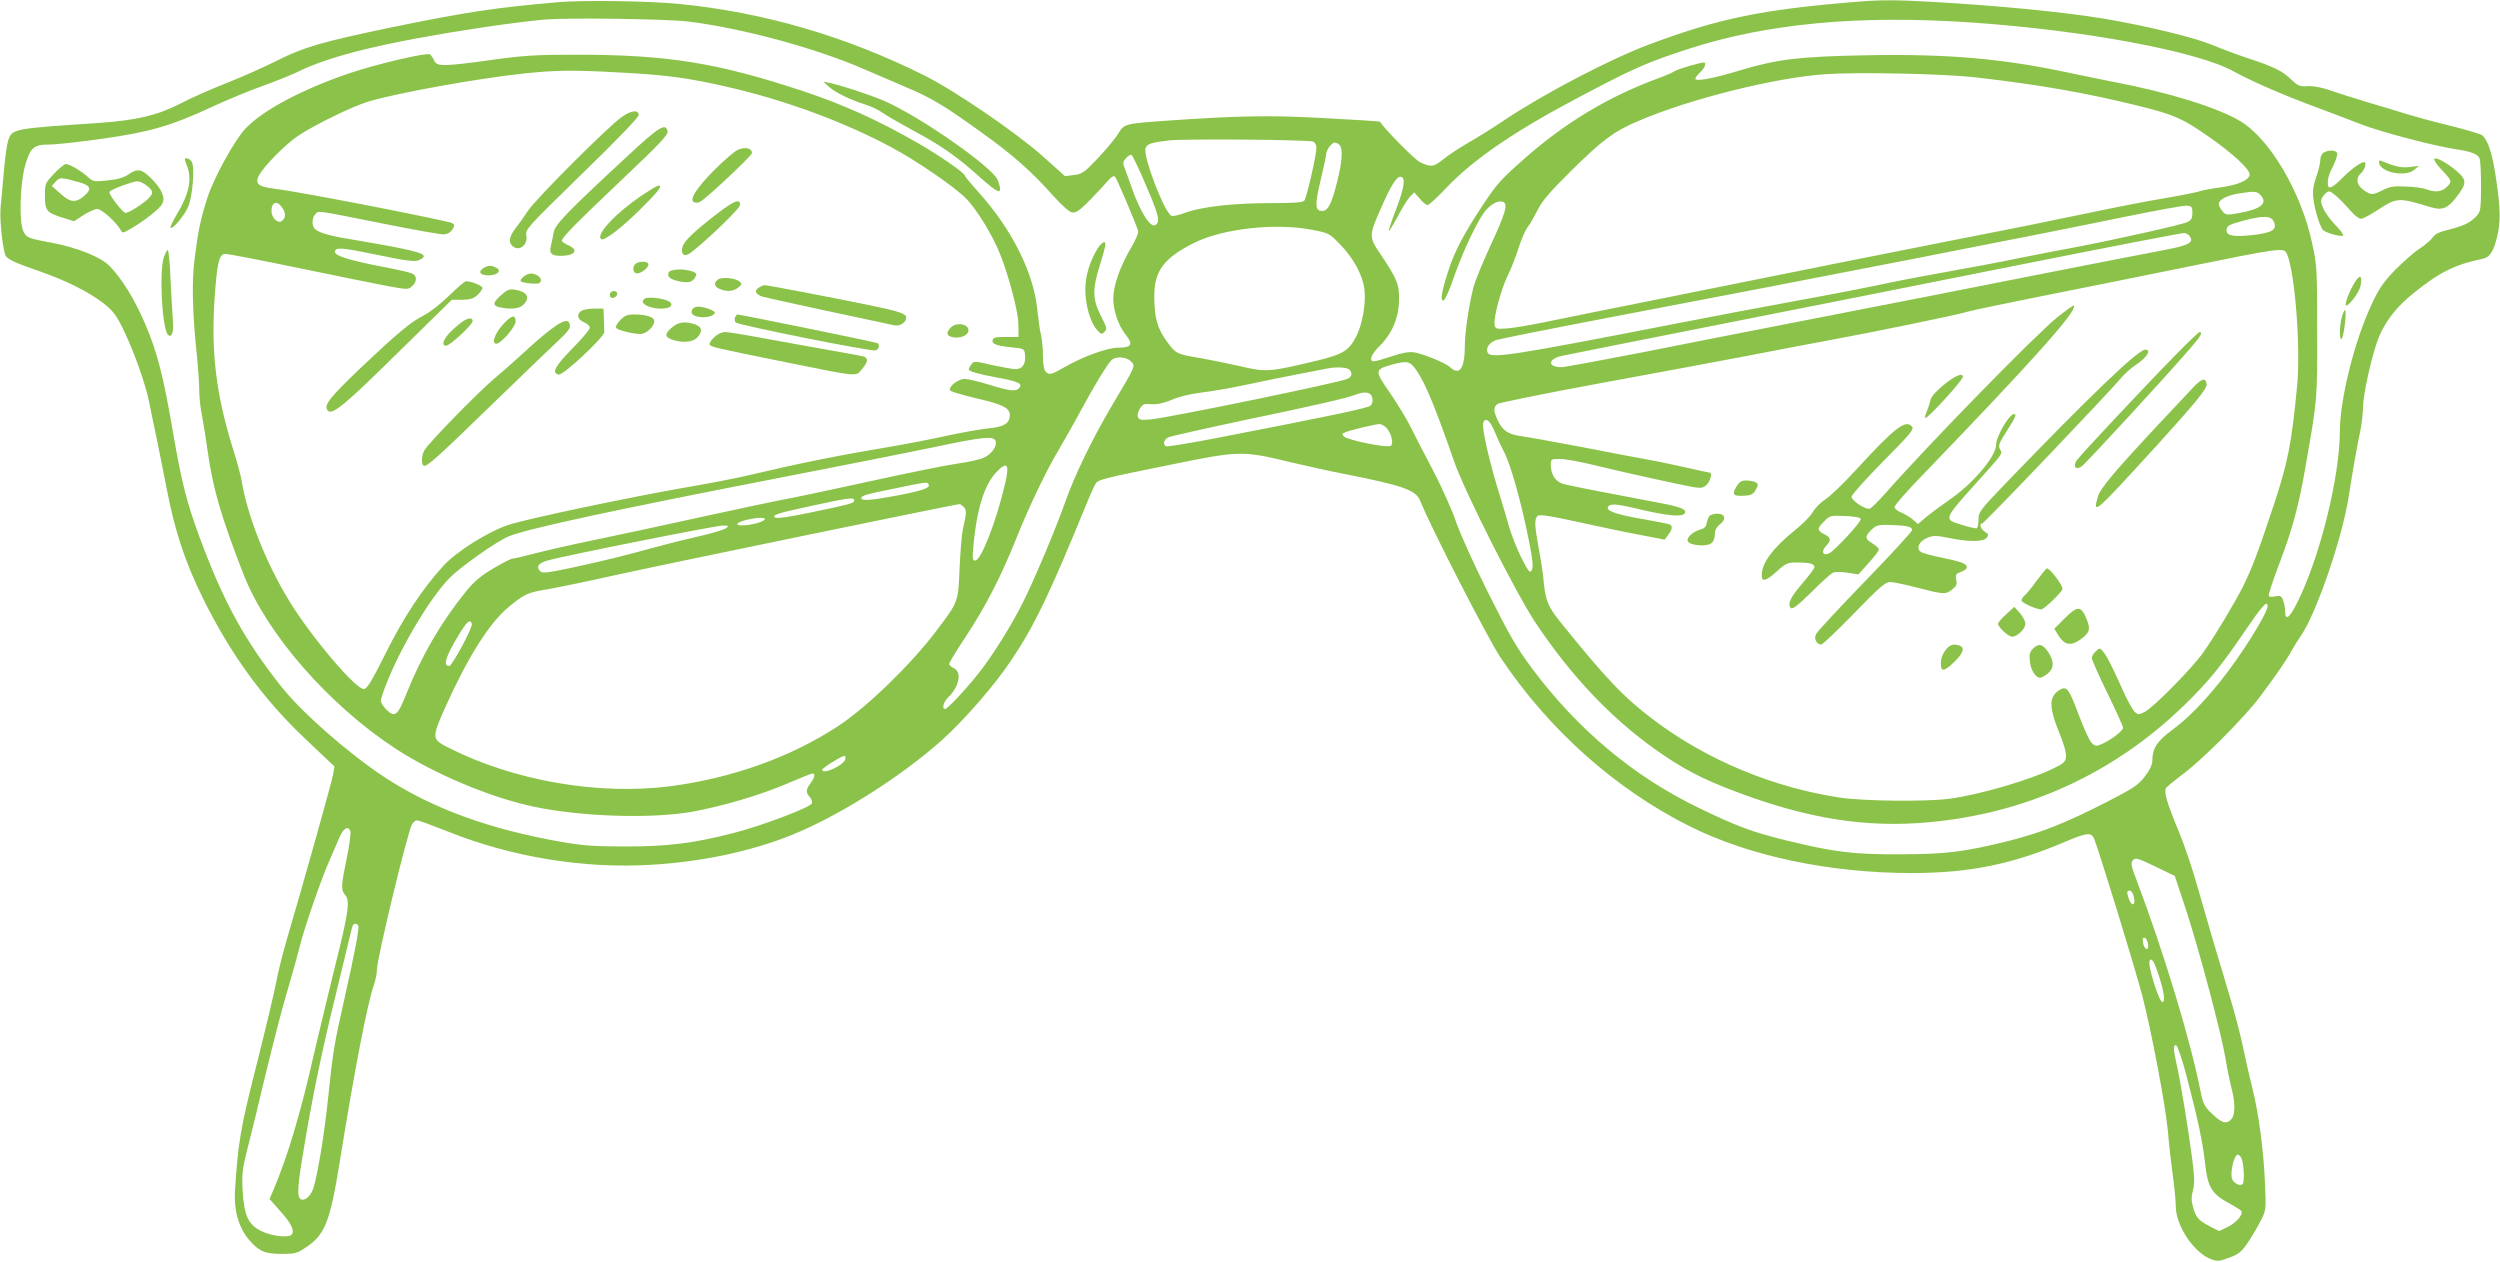 <?xml version="1.0" standalone="no"?>
<!DOCTYPE svg PUBLIC "-//W3C//DTD SVG 20010904//EN"
 "http://www.w3.org/TR/2001/REC-SVG-20010904/DTD/svg10.dtd">
<svg version="1.0" xmlns="http://www.w3.org/2000/svg"
 width="1280pt" height="646pt" viewBox="0 0 1280 646"
 preserveAspectRatio="xMidYMid meet">
<g transform="translate(0,646) scale(0.1,-0.1)"
fill="#8bc34a" stroke="none">
<path d="M2860 6449 c-325 -28 -476 -51 -860 -130 -350 -73 -443 -100 -577
-167 -67 -34 -186 -87 -265 -118 -79 -31 -185 -78 -236 -105 -119 -61 -224
-85 -422 -99 -439 -29 -438 -29 -459 -92 -6 -18 -15 -87 -21 -153 -6 -66 -13
-150 -17 -187 -5 -58 7 -184 23 -241 7 -23 43 -40 182 -88 134 -47 248 -104
326 -165 44 -35 63 -60 95 -126 56 -113 121 -297 137 -388 8 -41 23 -115 34
-165 10 -49 35 -171 54 -270 42 -217 94 -374 186 -560 141 -285 306 -512 520
-715 l152 -144 -6 -39 c-6 -37 -160 -585 -236 -842 -21 -71 -46 -170 -55 -220
-9 -49 -54 -239 -100 -421 -84 -331 -96 -401 -112 -651 -6 -101 19 -189 73
-252 50 -58 80 -71 167 -71 66 0 79 3 121 32 100 65 126 131 176 443 76 470
141 809 175 904 8 24 15 58 15 77 0 56 155 697 179 743 7 11 18 21 26 21 8 0
81 -27 162 -59 323 -129 690 -189 1031 -169 256 14 509 67 716 149 243 96 565
299 777 488 116 104 275 287 359 414 119 178 196 340 387 807 19 47 40 91 45
97 14 18 47 26 383 94 351 72 367 72 610 13 83 -19 206 -47 275 -60 300 -59
369 -83 391 -137 48 -124 348 -709 412 -804 246 -368 587 -673 967 -863 305
-153 717 -240 1138 -240 296 0 516 45 788 161 102 44 129 47 143 21 17 -32
208 -652 250 -812 47 -181 119 -563 131 -695 5 -66 17 -167 25 -225 8 -58 15
-128 15 -156 0 -101 94 -240 183 -272 30 -11 42 -10 91 9 48 17 62 29 95 77
21 31 51 82 66 112 27 53 28 57 22 185 -6 165 -32 362 -64 490 -14 55 -36 152
-49 215 -13 63 -44 180 -68 260 -65 214 -109 365 -162 550 -25 91 -68 218 -95
284 -68 164 -82 215 -67 234 7 8 49 42 93 75 99 75 308 286 384 387 90 120
139 192 162 235 12 22 35 59 51 82 79 116 210 498 243 708 20 131 45 271 60
340 7 33 13 89 14 124 1 69 50 284 82 358 36 84 91 153 175 221 134 108 213
148 356 177 35 7 56 39 73 112 19 79 18 139 -5 298 -19 129 -41 197 -72 223
-8 6 -79 27 -158 47 -80 19 -181 47 -225 60 -44 14 -132 41 -195 59 -63 19
-149 46 -190 60 -50 18 -91 26 -123 25 -42 -3 -51 1 -85 33 -46 45 -90 66
-217 108 -55 18 -141 50 -191 71 -89 37 -336 97 -549 133 -203 34 -551 68
-892 87 -178 10 -254 10 -375 0 -482 -39 -704 -84 -1060 -217 -202 -75 -543
-253 -753 -394 -55 -37 -137 -88 -183 -114 -45 -27 -101 -63 -123 -82 -47 -39
-65 -41 -119 -14 -28 14 -176 164 -205 207 -1 2 -127 10 -281 18 -283 16 -440
13 -827 -14 -197 -14 -202 -16 -231 -64 -13 -23 -60 -79 -103 -125 -71 -75
-82 -83 -124 -88 l-46 -6 -114 102 c-136 121 -447 334 -605 413 -399 200 -825
325 -1259 367 -151 15 -488 20 -615 9z m662 -99 c277 -34 650 -135 897 -242
64 -28 162 -70 219 -94 132 -56 192 -92 376 -224 170 -121 267 -207 377 -331
50 -55 84 -85 100 -87 19 -2 39 12 91 65 36 37 78 82 91 98 18 20 29 27 36 20
9 -9 104 -232 118 -277 3 -9 -11 -44 -31 -78 -62 -105 -96 -201 -96 -270 0
-59 26 -136 60 -179 44 -54 36 -71 -34 -71 -57 0 -182 -46 -276 -100 -65 -38
-78 -41 -95 -24 -10 11 -15 36 -15 82 0 37 -5 85 -10 107 -6 22 -14 81 -19
130 -19 189 -130 411 -300 600 -39 43 -71 82 -71 86 0 13 -134 106 -245 169
-198 114 -382 197 -585 264 -442 146 -694 186 -1165 186 -197 0 -264 -4 -422
-26 -254 -35 -284 -35 -299 -6 -6 13 -16 28 -21 33 -13 13 -280 -50 -423 -99
-237 -82 -433 -186 -522 -279 -56 -58 -165 -256 -197 -358 -34 -107 -46 -163
-65 -312 -15 -114 -11 -283 14 -513 5 -52 10 -123 10 -157 0 -34 6 -92 14
-130 7 -37 21 -122 30 -188 26 -186 69 -334 183 -626 119 -305 436 -668 778
-892 200 -130 485 -250 707 -297 245 -52 604 -63 813 -26 152 28 344 84 478
141 70 30 132 55 137 55 16 0 11 -23 -10 -50 -24 -31 -25 -48 -4 -71 9 -10 14
-24 11 -32 -8 -21 -254 -114 -401 -152 -208 -53 -334 -69 -556 -69 -157 0
-220 5 -323 23 -372 65 -664 172 -907 331 -185 122 -422 329 -530 465 -190
240 -297 436 -421 772 -64 175 -89 274 -133 528 -50 293 -81 411 -142 555 -56
130 -118 231 -183 298 -44 46 -167 95 -296 119 -120 22 -129 26 -145 58 -23
46 -18 239 8 335 27 95 44 110 126 110 35 0 157 14 273 30 243 35 348 65 561
164 76 35 191 83 257 106 66 24 146 56 177 71 170 85 464 156 958 230 113 17
252 34 310 39 127 10 617 3 732 -10z m6569 -5 c575 -39 1159 -147 1344 -250
93 -51 253 -121 429 -186 89 -33 188 -71 221 -84 108 -42 384 -114 495 -130
74 -11 109 -25 116 -48 4 -12 7 -77 7 -145 -1 -115 -2 -125 -24 -149 -32 -34
-64 -49 -142 -69 -47 -11 -71 -23 -81 -39 -9 -13 -39 -40 -69 -59 -29 -19 -85
-69 -125 -109 -56 -58 -82 -95 -116 -168 -89 -187 -166 -490 -166 -660 -1
-224 -95 -614 -206 -849 -47 -101 -74 -126 -74 -71 0 16 -5 42 -10 57 -9 23
-15 26 -40 21 -16 -4 -32 -3 -34 2 -3 5 21 78 53 162 69 182 101 300 136 504
60 342 60 340 59 690 0 315 -1 336 -26 450 -55 260 -217 535 -368 625 -116 69
-366 147 -645 200 -60 12 -159 32 -220 45 -347 75 -629 100 -1050 92 -339 -6
-455 -20 -642 -76 -140 -43 -233 -60 -233 -44 0 5 11 20 25 33 23 21 34 50 19
50 -19 0 -132 -33 -149 -44 -11 -7 -47 -23 -80 -35 -257 -94 -482 -229 -692
-415 -115 -101 -142 -131 -207 -230 -99 -149 -149 -243 -180 -341 -35 -107
-44 -159 -25 -153 8 3 30 52 50 110 39 115 103 256 150 329 31 48 76 76 105
65 26 -10 13 -56 -66 -226 -39 -85 -78 -180 -86 -210 -24 -98 -44 -231 -44
-300 0 -115 -27 -155 -74 -111 -25 23 -137 69 -186 77 -25 4 -60 -2 -113 -20
-43 -14 -84 -26 -92 -26 -28 0 -15 36 29 79 63 62 98 144 99 234 2 81 -10 109
-95 236 -60 88 -60 94 3 236 48 111 79 160 99 160 28 0 21 -52 -19 -159 -23
-58 -41 -112 -41 -119 0 -6 20 26 45 72 24 47 54 94 65 105 l21 21 28 -32 c15
-18 33 -33 40 -33 7 0 50 39 94 86 143 151 359 298 709 481 260 137 325 165
534 233 402 130 870 174 1445 135z m-6921 -256 c238 -12 357 -28 559 -75 287
-66 588 -176 831 -306 127 -67 321 -200 384 -262 54 -53 138 -190 176 -286 47
-118 93 -295 94 -360 l1 -65 -65 0 c-52 0 -65 -3 -68 -17 -4 -20 22 -29 103
-37 59 -6 60 -7 63 -38 5 -46 -13 -73 -48 -73 -15 0 -70 10 -121 21 -89 21
-93 21 -106 3 -7 -10 -13 -21 -13 -25 0 -11 52 -25 155 -44 99 -18 122 -30
104 -51 -17 -20 -46 -17 -154 16 -54 17 -110 30 -126 30 -35 0 -89 -44 -73
-60 6 -6 65 -23 131 -39 136 -31 173 -49 173 -86 0 -43 -30 -61 -108 -68 -40
-4 -134 -21 -210 -37 -75 -17 -204 -42 -287 -56 -264 -44 -469 -85 -735 -148
-58 -14 -199 -41 -315 -61 -288 -50 -813 -160 -910 -192 -103 -33 -267 -136
-334 -209 -108 -118 -205 -265 -296 -448 -70 -140 -95 -182 -111 -184 -39 -6
-270 266 -383 451 -121 198 -216 440 -245 622 -4 22 -22 90 -41 150 -89 284
-115 500 -96 780 13 185 23 225 56 225 13 0 185 -33 382 -74 197 -41 402 -82
455 -92 94 -17 99 -17 118 1 25 22 26 51 2 64 -9 5 -78 21 -152 35 -167 32
-245 56 -245 76 0 26 34 23 222 -16 150 -31 187 -35 208 -26 54 25 26 38 -145
71 -58 11 -152 27 -210 37 -108 17 -169 36 -182 57 -13 20 -9 55 7 71 18 18
-9 22 352 -50 149 -30 285 -54 302 -54 19 0 35 8 45 22 18 25 14 34 -16 41
-225 51 -784 158 -901 172 -75 9 -92 25 -72 65 24 47 134 159 199 203 81 55
275 150 359 176 144 44 558 119 802 145 165 17 244 18 485 5z m6944 -25 c324
-37 569 -80 831 -145 190 -47 227 -64 364 -159 127 -89 214 -170 209 -196 -5
-28 -63 -52 -153 -64 -44 -6 -93 -15 -109 -21 -16 -5 -97 -21 -180 -35 -83
-14 -254 -47 -381 -74 -126 -27 -417 -86 -645 -130 -228 -45 -525 -104 -660
-131 -135 -27 -492 -99 -795 -160 -302 -60 -613 -123 -689 -139 -77 -16 -164
-30 -195 -32 -54 -3 -56 -2 -59 24 -4 37 35 182 68 248 15 30 40 93 55 140 15
47 36 94 45 105 10 11 32 49 50 85 26 52 62 94 174 205 160 158 217 201 343
255 262 113 703 223 958 240 168 12 613 2 769 -16z m-3391 -329 c10 -4 17 -18
17 -32 0 -38 -50 -256 -62 -270 -8 -10 -56 -13 -177 -13 -189 0 -350 -19 -432
-49 -31 -12 -63 -19 -71 -16 -35 14 -146 303 -133 345 7 23 27 30 119 41 82 9
712 4 739 -6z m135 -17 c19 -19 14 -87 -13 -193 -27 -109 -46 -145 -75 -145
-37 0 -39 29 -9 155 16 66 29 127 29 135 0 21 28 60 44 60 6 0 17 -5 24 -12z
m-988 -213 c64 -149 71 -180 46 -197 -25 -17 -78 66 -122 192 -12 36 -28 79
-35 97 -11 28 -11 34 6 53 10 11 23 19 28 17 5 -1 40 -74 77 -162z m5704 -44
c39 -42 2 -72 -111 -92 -64 -11 -67 -11 -85 11 -10 12 -18 28 -18 36 0 21 41
43 100 53 84 13 95 13 114 -8z m-10130 -63 c20 -28 20 -52 1 -68 -21 -18 -55
13 -55 50 0 46 28 55 54 18z m9781 -28 c0 -28 -5 -37 -26 -47 -29 -14 -360
-88 -574 -129 -77 -14 -205 -39 -285 -55 -80 -17 -255 -50 -390 -74 -135 -24
-283 -53 -330 -64 -47 -10 -224 -45 -395 -76 -170 -31 -456 -85 -635 -120
-866 -169 -961 -183 -974 -149 -9 24 10 51 45 63 18 6 294 61 613 122 1050
200 2146 414 2606 509 157 32 299 58 315 57 27 -2 30 -5 30 -37z m417 -45 c18
-40 -6 -56 -105 -68 -98 -11 -137 -5 -137 23 0 24 9 29 89 51 100 26 139 25
153 -6z m-4922 -42 c83 -16 87 -18 141 -74 70 -72 116 -158 125 -231 8 -71
-10 -177 -41 -238 -39 -77 -68 -94 -212 -129 -236 -56 -252 -57 -383 -26 -63
14 -151 32 -195 40 -132 22 -134 23 -180 86 -50 67 -65 123 -65 235 0 127 50
194 205 271 146 73 418 103 605 66z m4493 -35 c20 -30 -9 -45 -131 -68 -64
-12 -364 -70 -667 -130 -302 -60 -795 -157 -1095 -215 -300 -58 -714 -140
-921 -181 -207 -40 -389 -74 -405 -74 -72 1 -70 42 3 58 26 6 381 76 788 157
407 80 1109 220 1560 310 451 90 829 163 839 162 10 -1 24 -9 29 -19z m497
-90 c41 -99 70 -481 51 -676 -28 -291 -46 -386 -119 -607 -84 -252 -111 -323
-158 -418 -46 -90 -142 -251 -203 -337 -54 -78 -254 -281 -300 -305 -30 -15
-34 -15 -50 -1 -10 9 -35 53 -56 99 -65 143 -84 181 -104 207 -19 24 -20 24
-40 6 -12 -11 -21 -26 -21 -35 0 -9 36 -90 80 -180 44 -90 80 -170 80 -177 0
-16 -65 -65 -110 -84 -28 -12 -34 -11 -51 7 -11 10 -39 72 -64 138 -50 134
-62 152 -94 136 -62 -34 -63 -88 -5 -229 21 -51 34 -97 32 -116 -3 -27 -11
-35 -68 -62 -124 -60 -379 -134 -532 -154 -119 -15 -434 -12 -555 6 -343 51
-683 192 -956 398 -152 114 -246 213 -480 504 -58 71 -74 110 -82 192 -3 41
-15 121 -26 178 -22 122 -24 156 -6 171 10 8 64 0 213 -33 109 -24 252 -54
318 -66 l119 -23 18 24 c20 26 24 45 10 53 -4 3 -64 15 -132 27 -137 23 -193
42 -187 61 8 22 41 20 173 -12 133 -31 209 -38 221 -18 12 19 -21 33 -123 52
-220 41 -460 88 -495 97 -43 11 -68 48 -68 99 0 29 1 30 48 30 26 0 104 -14
172 -31 152 -37 459 -105 517 -114 34 -5 45 -3 62 14 19 19 29 61 15 61 -3 0
-65 13 -138 30 -72 16 -160 34 -196 40 -36 6 -177 33 -315 60 -137 26 -275 51
-305 55 -76 10 -104 27 -129 78 -25 52 -26 70 -5 88 8 7 241 54 517 105 276
51 608 112 737 137 129 25 321 62 425 81 250 46 664 131 729 150 28 8 200 44
381 80 182 36 494 99 695 140 543 110 544 111 560 74z m-5920 -548 c24 -24 28
-17 -96 -225 -101 -171 -190 -354 -240 -495 -45 -129 -162 -407 -217 -515 -53
-106 -134 -238 -202 -330 -59 -81 -182 -215 -196 -215 -18 0 -8 37 15 59 57
53 72 130 31 149 -14 6 -25 17 -25 23 0 7 39 71 87 143 99 150 178 304 253
491 65 163 156 354 219 459 26 45 79 137 116 206 71 131 127 223 153 253 21
24 77 22 102 -3z m1466 -52 c44 -65 96 -193 190 -463 52 -150 318 -677 417
-825 179 -268 380 -481 609 -645 144 -102 243 -154 428 -223 361 -135 658
-181 975 -152 500 45 949 250 1307 598 125 122 189 200 308 375 90 133 120
167 120 134 0 -37 -136 -254 -243 -387 -90 -111 -163 -186 -245 -247 -78 -58
-102 -95 -102 -155 0 -23 -12 -49 -38 -83 -33 -44 -56 -59 -197 -132 -207
-106 -333 -156 -499 -198 -228 -57 -326 -69 -561 -69 -235 -1 -332 11 -575 70
-176 43 -260 74 -455 169 -331 160 -617 400 -849 710 -81 109 -117 171 -224
385 -71 141 -145 305 -166 365 -20 61 -74 180 -118 265 -45 85 -97 186 -116
225 -19 38 -66 116 -105 173 -81 117 -80 120 13 146 78 21 91 17 126 -36z
m-348 10 c17 -17 15 -36 -7 -47 -33 -18 -908 -198 -1007 -208 -52 -5 -62 -3
-68 12 -7 20 17 64 37 66 6 1 28 0 47 -1 19 0 60 10 90 23 32 15 94 30 150 37
52 6 156 24 230 40 74 16 194 40 265 54 72 14 139 27 150 29 42 9 101 7 113
-5z m118 -144 c4 -16 1 -31 -8 -40 -13 -13 -171 -47 -801 -169 -130 -25 -242
-43 -247 -40 -17 10 -11 34 10 45 11 6 181 44 378 86 374 78 540 116 582 133
48 19 79 14 86 -15z m623 -166 c12 -29 34 -78 50 -108 34 -63 89 -258 126
-444 27 -131 28 -167 9 -173 -13 -4 -86 151 -108 232 -9 33 -30 103 -46 155
-54 172 -95 353 -86 376 11 29 34 12 55 -38z m-550 11 c24 -26 37 -77 23 -91
-14 -14 -220 28 -241 47 -12 12 -11 15 10 23 28 11 146 39 171 41 10 0 26 -9
37 -20z m-2002 -66 c10 -25 -18 -66 -57 -85 -19 -10 -82 -24 -140 -32 -58 -8
-258 -49 -445 -90 -187 -41 -380 -82 -430 -91 -49 -9 -243 -50 -430 -91 -187
-41 -436 -95 -553 -119 -118 -24 -257 -56 -309 -70 -52 -14 -101 -25 -109 -25
-7 0 -52 -23 -98 -50 -65 -39 -98 -66 -140 -118 -130 -161 -227 -329 -306
-526 -44 -110 -58 -121 -100 -81 -16 16 -30 37 -30 47 0 11 16 58 36 106 77
189 219 423 315 522 56 57 242 189 304 214 94 39 542 136 1470 316 259 50 574
113 700 139 254 54 312 60 322 34z m49 -220 c-45 -193 -123 -393 -153 -393
-14 0 -15 10 -9 77 17 186 56 311 117 375 56 59 69 43 45 -59z m-392 -2 c11
-18 -23 -31 -150 -56 -135 -26 -194 -31 -194 -16 0 14 23 20 175 51 161 33
162 33 169 21z m-381 -86 c-3 -12 -25 -18 -228 -60 -100 -21 -165 -31 -175
-25 -21 12 8 22 176 58 205 45 232 48 227 27z m561 -30 c16 -16 15 -30 -5
-120 -5 -22 -12 -110 -16 -195 -7 -175 -5 -169 -122 -324 -129 -170 -355 -389
-499 -483 -243 -160 -546 -268 -864 -309 -366 -46 -795 28 -1128 196 -90 45
-90 49 -25 198 116 260 228 440 327 522 78 66 102 77 190 91 40 6 195 38 343
71 200 45 1731 361 1777 367 4 1 13 -6 22 -14z m-1019 -65 c-8 -13 -73 -30
-114 -30 -44 0 -30 16 24 29 54 12 97 13 90 1z m-199 -45 c-10 -8 -80 -28
-155 -45 -75 -17 -176 -43 -226 -57 -124 -35 -255 -67 -418 -102 -119 -25
-140 -27 -152 -15 -21 22 -9 40 38 54 73 22 860 179 897 179 32 0 34 -1 16
-14z m-1300 -489 c6 -16 -101 -216 -116 -216 -33 0 -19 47 48 158 44 72 58 84
68 58z m1912 -693 c-6 -31 -118 -82 -118 -54 0 9 98 70 113 71 5 0 7 -8 5 -17z
m-2534 -370 c3 -10 -5 -72 -19 -138 -29 -141 -30 -162 -8 -187 26 -29 18 -90
-53 -371 -35 -144 -83 -341 -105 -437 -71 -315 -138 -537 -213 -712 l-16 -37
55 -62 c55 -61 73 -98 60 -118 -12 -20 -98 -12 -153 14 -71 33 -93 81 -100
215 -4 81 0 111 23 200 15 58 58 233 95 390 38 157 89 355 115 440 25 85 52
182 60 215 19 82 109 343 150 435 18 41 42 96 53 123 21 48 46 61 56 30z
m9271 -194 l70 -34 58 -175 c68 -208 180 -630 202 -762 8 -51 22 -118 30 -148
21 -79 20 -143 -4 -164 -25 -23 -47 -15 -98 34 -34 32 -43 50 -53 97 -51 265
-189 722 -332 1100 -26 67 -29 85 -19 97 15 17 20 16 146 -45z m-140 -140 c12
-54 -17 -51 -30 4 -6 20 -4 27 8 27 9 0 18 -13 22 -31z m-9091 -148 c7 -11
-16 -132 -72 -381 -51 -225 -58 -268 -82 -501 -19 -185 -57 -416 -78 -469 -14
-37 -44 -61 -62 -50 -21 13 -17 70 20 285 43 256 92 489 154 741 29 121 61
253 71 294 9 41 19 78 22 83 6 10 21 9 27 -2z m9164 -95 c3 -20 0 -27 -10 -24
-7 3 -14 17 -16 32 -3 20 0 27 10 24 7 -3 14 -17 16 -32z m57 -167 c26 -83 32
-129 16 -129 -17 0 -77 193 -65 211 11 18 24 -4 49 -82z m138 -500 c61 -232
86 -352 97 -456 13 -120 34 -156 120 -202 33 -18 62 -36 66 -42 10 -17 -26
-59 -70 -81 l-44 -21 -44 22 c-62 33 -74 46 -89 98 -10 36 -10 55 -1 89 9 34
8 68 -4 161 -19 147 -60 397 -79 481 -18 78 -19 105 -3 100 7 -3 30 -70 51
-149z m288 -444 c10 -47 10 -113 0 -119 -14 -9 -40 4 -51 24 -15 28 8 132 29
128 9 -2 19 -17 22 -33z"/>
<path d="M4245 6015 c34 -30 109 -66 187 -91 29 -9 67 -27 84 -40 18 -13 87
-53 155 -90 151 -81 226 -134 340 -236 107 -96 126 -100 98 -21 -21 62 -387
319 -574 403 -64 29 -227 83 -285 95 l-35 7 30 -27z"/>
<path d="M956 5615 c28 -69 14 -144 -48 -248 -22 -37 -38 -70 -35 -73 10 -10
68 58 89 104 25 55 37 214 18 237 -7 8 -18 15 -26 15 -10 0 -10 -6 2 -35z"/>
<path d="M276 5570 c-45 -48 -46 -51 -46 -113 0 -76 9 -86 92 -112 l57 -18 49
32 c27 17 58 31 70 31 22 0 97 -67 118 -105 11 -20 12 -20 50 2 67 38 151 103
164 128 18 33 -1 77 -57 133 -49 48 -68 51 -117 18 -24 -16 -56 -25 -107 -30
-67 -7 -73 -6 -98 17 -34 31 -94 67 -113 67 -9 0 -36 -22 -62 -50z m129 -43
c60 -17 67 -35 25 -71 -43 -36 -70 -33 -121 13 l-44 39 20 22 c21 23 29 23
120 -3z m369 -39 c8 -13 6 -22 -9 -39 -24 -27 -104 -79 -122 -79 -14 0 -82 88
-83 106 0 6 33 22 73 36 68 24 74 24 101 9 16 -9 34 -24 40 -33z"/>
<path d="M5620 5188 c-40 -65 -63 -141 -63 -208 -1 -79 25 -169 58 -207 22
-25 25 -27 40 -12 14 14 13 20 -15 75 -47 92 -49 139 -7 272 27 87 32 112 21
112 -8 0 -23 -15 -34 -32z"/>
<path d="M839 5143 c-25 -75 -9 -367 21 -397 20 -20 31 17 25 79 -3 33 -8 126
-12 208 -3 81 -10 147 -14 147 -4 0 -13 -17 -20 -37z"/>
<path d="M11898 5679 c-11 -6 -18 -22 -18 -38 0 -15 -9 -54 -21 -87 -15 -43
-19 -73 -15 -109 6 -52 32 -141 48 -161 11 -15 96 -39 105 -30 4 3 -14 28 -40
54 -25 26 -53 64 -62 85 -15 35 -15 41 0 63 8 13 22 24 30 24 14 0 61 -43 118
-108 16 -18 36 -32 45 -32 10 0 48 20 86 45 99 64 104 65 272 14 57 -17 86 -6
128 48 56 72 57 90 9 133 -49 43 -109 77 -119 67 -4 -4 8 -24 27 -45 64 -68
65 -70 39 -97 -26 -27 -61 -32 -107 -14 -15 6 -62 13 -105 14 -64 3 -83 0
-123 -21 -38 -19 -51 -21 -69 -12 -58 30 -72 70 -36 103 18 16 28 55 15 55
-18 0 -66 -35 -110 -79 -49 -50 -74 -63 -76 -38 -3 28 4 54 28 100 13 27 22
55 19 63 -6 16 -43 18 -68 3z"/>
<path d="M12181 5625 c10 -49 136 -73 180 -34 l24 20 -46 -6 c-42 -5 -74 1
-143 30 -14 6 -17 4 -15 -10z"/>
<path d="M12063 5024 c-25 -35 -53 -101 -53 -123 1 -27 69 58 76 95 9 50 0 61
-23 28z"/>
<path d="M11992 4843 c-14 -47 -16 -127 -3 -118 10 6 26 126 19 146 -2 6 -9
-6 -16 -28z"/>
<path d="M3182 5860 c-73 -52 -440 -420 -478 -478 -21 -32 -50 -73 -66 -93
-30 -39 -35 -68 -16 -87 33 -33 82 2 73 52 -6 31 3 41 284 315 180 175 291
290 291 302 0 29 -40 24 -88 -11z"/>
<path d="M3215 5663 c-308 -285 -374 -353 -380 -392 -3 -20 -10 -50 -14 -68
-11 -40 2 -53 50 -53 71 0 94 29 42 53 -16 6 -31 16 -35 22 -9 12 56 78 330
338 160 151 212 206 210 222 -7 49 -42 28 -203 -122z"/>
<path d="M3780 5694 c-19 -8 -75 -56 -125 -107 -92 -93 -129 -152 -100 -163 7
-3 21 -2 30 3 34 19 265 236 265 249 0 25 -33 33 -70 18z"/>
<path d="M3288 5461 c-136 -92 -242 -205 -209 -226 16 -9 107 61 203 157 91
90 112 118 89 118 -5 0 -42 -22 -83 -49z"/>
<path d="M3673 5367 c-119 -92 -171 -141 -179 -172 -9 -37 9 -52 38 -32 63 44
253 225 256 245 6 38 -28 26 -115 -41z"/>
<path d="M3250 5105 c-14 -17 -7 -45 12 -45 21 0 58 29 58 46 0 19 -54 19 -70
-1z"/>
<path d="M2478 5089 c-33 -18 -21 -39 21 -39 47 0 72 23 42 39 -24 13 -41 13
-63 0z"/>
<path d="M3423 5064 c-8 -21 7 -34 53 -44 47 -11 71 -5 84 21 9 16 7 21 -15
29 -42 16 -115 13 -122 -6z"/>
<path d="M2681 5044 c-12 -9 -19 -20 -14 -24 8 -8 53 -14 86 -12 23 3 22 29
-2 42 -27 14 -43 13 -70 -6z"/>
<path d="M3678 5030 c-26 -16 -22 -39 8 -50 38 -15 69 -12 94 8 20 16 20 19 6
31 -21 17 -87 24 -108 11z"/>
<path d="M2298 4945 c-42 -41 -99 -85 -127 -99 -69 -35 -139 -94 -329 -274
-157 -150 -188 -190 -163 -215 23 -23 86 29 359 298 l275 270 53 0 c42 1 59 6
79 25 14 13 25 29 25 36 0 12 -58 34 -85 34 -5 0 -45 -34 -87 -75z"/>
<path d="M3888 4989 c-29 -16 -21 -37 20 -49 28 -8 528 -116 673 -146 28 -5
59 16 59 40 0 20 -36 32 -196 65 -195 40 -515 101 -529 101 -5 0 -18 -5 -27
-11z"/>
<path d="M2567 4950 c-45 -39 -47 -56 -6 -64 58 -11 98 -7 119 14 36 36 20 66
-43 77 -28 4 -40 0 -70 -27z"/>
<path d="M3125 4960 c-3 -5 -4 -14 0 -20 8 -13 35 -1 35 16 0 16 -26 19 -35 4z"/>
<path d="M3301 4931 c-38 -25 39 -60 109 -49 30 4 37 24 13 36 -28 15 -106 24
-122 13z"/>
<path d="M3544 4875 c-9 -21 2 -32 38 -38 36 -5 78 7 78 22 0 11 -55 31 -87
31 -13 0 -26 -7 -29 -15z"/>
<path d="M2978 4869 c-28 -16 -22 -45 12 -59 17 -7 30 -19 30 -28 0 -9 -41
-57 -91 -108 -89 -91 -106 -124 -68 -132 23 -4 234 193 233 218 0 11 -1 43 -2
70 l-2 50 -47 0 c-27 0 -56 -5 -65 -11z"/>
<path d="M3176 4821 c-16 -16 -26 -34 -22 -39 7 -12 85 -32 125 -32 30 0 71
38 71 67 0 19 -42 33 -99 33 -39 0 -52 -5 -75 -29z"/>
<path d="M3763 4834 c-3 -8 -1 -20 4 -25 14 -14 694 -150 716 -143 17 5 23 29
10 37 -7 5 -704 147 -718 147 -3 0 -8 -7 -12 -16z"/>
<path d="M2571 4794 c-39 -45 -55 -94 -30 -94 24 0 99 87 99 114 0 39 -23 32
-69 -20z"/>
<path d="M2375 4818 c-11 -6 -39 -29 -62 -51 -43 -41 -56 -77 -29 -77 20 0
136 108 136 126 0 17 -17 18 -45 2z"/>
<path d="M2821 4774 c-34 -25 -96 -79 -139 -119 -42 -39 -111 -100 -152 -134
-82 -69 -340 -333 -358 -368 -14 -25 -16 -70 -3 -77 14 -9 62 33 357 320 159
154 313 302 342 329 37 34 52 55 50 69 -5 35 -32 29 -97 -20z"/>
<path d="M3441 4784 c-39 -33 -39 -49 0 -63 53 -18 106 -14 129 11 29 31 25
54 -11 67 -50 17 -85 13 -118 -15z"/>
<path d="M4867 4782 c-24 -26 -21 -41 9 -48 35 -9 78 7 82 30 7 37 -62 50 -91
18z"/>
<path d="M3657 4734 c-15 -14 -26 -31 -24 -37 4 -13 11 -15 402 -94 367 -74
346 -72 378 -33 32 37 34 56 8 65 -10 3 -81 16 -157 29 -76 14 -226 41 -332
60 -106 20 -205 36 -220 36 -15 0 -39 -11 -55 -26z"/>
<path d="M10534 4836 c-108 -86 -664 -655 -882 -903 -35 -39 -70 -74 -78 -77
-20 -8 -94 40 -94 61 0 10 73 90 161 180 138 139 160 165 149 178 -33 39 -85
-1 -283 -216 -64 -70 -135 -139 -159 -154 -24 -15 -54 -45 -66 -66 -12 -21
-53 -63 -90 -92 -115 -93 -172 -169 -172 -233 0 -35 22 -30 78 21 46 42 54 45
105 45 62 0 87 -7 87 -24 0 -6 -27 -42 -60 -81 -63 -72 -80 -109 -61 -128 8
-8 34 11 104 80 50 50 100 95 110 100 12 6 40 6 75 1 l57 -9 52 58 c29 32 53
63 53 70 0 6 -16 20 -35 32 -39 23 -38 37 5 76 18 16 34 19 93 17 85 -3 107
-9 107 -26 0 -7 -108 -125 -241 -262 -133 -137 -246 -259 -251 -271 -12 -24 3
-53 27 -53 7 0 82 72 168 160 129 133 160 160 184 160 15 0 73 -12 128 -26
146 -38 156 -39 189 -13 23 18 27 27 22 51 -5 26 -2 30 24 40 17 5 30 16 30
24 0 18 -27 28 -133 50 -48 9 -94 22 -103 29 -25 18 -8 54 33 71 31 13 44 13
110 0 100 -21 177 -21 194 0 12 15 11 19 -9 32 -22 14 -30 42 -13 42 10 0 645
666 706 739 19 24 56 57 81 73 57 38 81 78 48 78 -37 0 -283 -236 -722 -692
-124 -129 -132 -140 -132 -177 0 -22 -4 -42 -8 -45 -5 -3 -38 4 -75 16 -98 30
-100 24 83 228 130 145 123 135 110 160 -10 18 -5 31 34 92 46 72 53 88 38 88
-25 0 -92 -114 -92 -158 -1 -61 -122 -202 -242 -283 -35 -24 -84 -61 -111 -82
l-47 -40 -23 20 c-12 12 -39 28 -59 37 -21 8 -38 22 -38 30 0 9 64 82 143 163
579 601 797 846 775 869 -2 2 -40 -25 -84 -60z m-1007 -1033 c5 -13 -129 -158
-160 -175 -32 -17 -45 7 -19 35 29 31 28 44 -8 62 -37 19 -38 29 0 66 28 29
33 30 106 27 48 -2 79 -7 81 -15z"/>
<path d="M11149 4653 c-148 -150 -498 -523 -517 -551 -20 -31 -3 -51 26 -30
21 14 443 473 553 601 56 63 69 87 51 87 -4 0 -55 -48 -113 -107z"/>
<path d="M9952 4490 c-39 -33 -64 -60 -68 -78 -3 -15 -12 -42 -19 -59 -8 -18
-11 -33 -7 -33 16 0 192 194 192 211 0 22 -41 5 -98 -41z"/>
<path d="M11226 4473 c-25 -26 -94 -101 -155 -165 -248 -265 -319 -349 -331
-394 -26 -93 -16 -84 299 261 206 227 262 296 259 319 -5 35 -27 28 -72 -21z"/>
<path d="M8890 3968 c-24 -40 -15 -50 41 -46 35 2 46 8 59 31 13 24 13 29 0
37 -8 5 -30 10 -48 10 -26 0 -36 -6 -52 -32z"/>
<path d="M8752 3818 c-5 -7 -12 -24 -14 -37 -2 -17 -12 -27 -32 -32 -33 -9
-66 -36 -66 -55 0 -26 97 -37 124 -14 9 7 16 26 16 43 0 22 8 38 27 53 33 26
26 54 -15 54 -16 0 -34 -6 -40 -12z"/>
<path d="M10427 3486 c-25 -35 -53 -69 -62 -76 -8 -7 -15 -18 -15 -24 0 -12
75 -46 101 -46 15 0 109 91 109 105 0 21 -64 105 -80 105 -3 0 -27 -29 -53
-64z"/>
<path d="M10272 3315 c-23 -20 -42 -43 -42 -49 0 -17 53 -66 72 -66 26 0 68
40 68 66 0 13 -13 38 -28 55 l-29 32 -41 -38z"/>
<path d="M10573 3296 l-55 -55 20 -33 c32 -51 63 -57 111 -24 50 35 56 53 35
105 -28 70 -47 71 -111 7z"/>
<path d="M9961 3131 c-20 -28 -26 -48 -23 -83 3 -28 23 -21 69 24 45 44 54 72
27 82 -32 12 -53 5 -73 -23z"/>
<path d="M10409 3139 c-17 -17 -20 -29 -16 -66 5 -44 29 -83 52 -83 7 0 24 9
39 21 33 26 34 64 3 110 -28 42 -49 47 -78 18z"/>
</g>
</svg>
